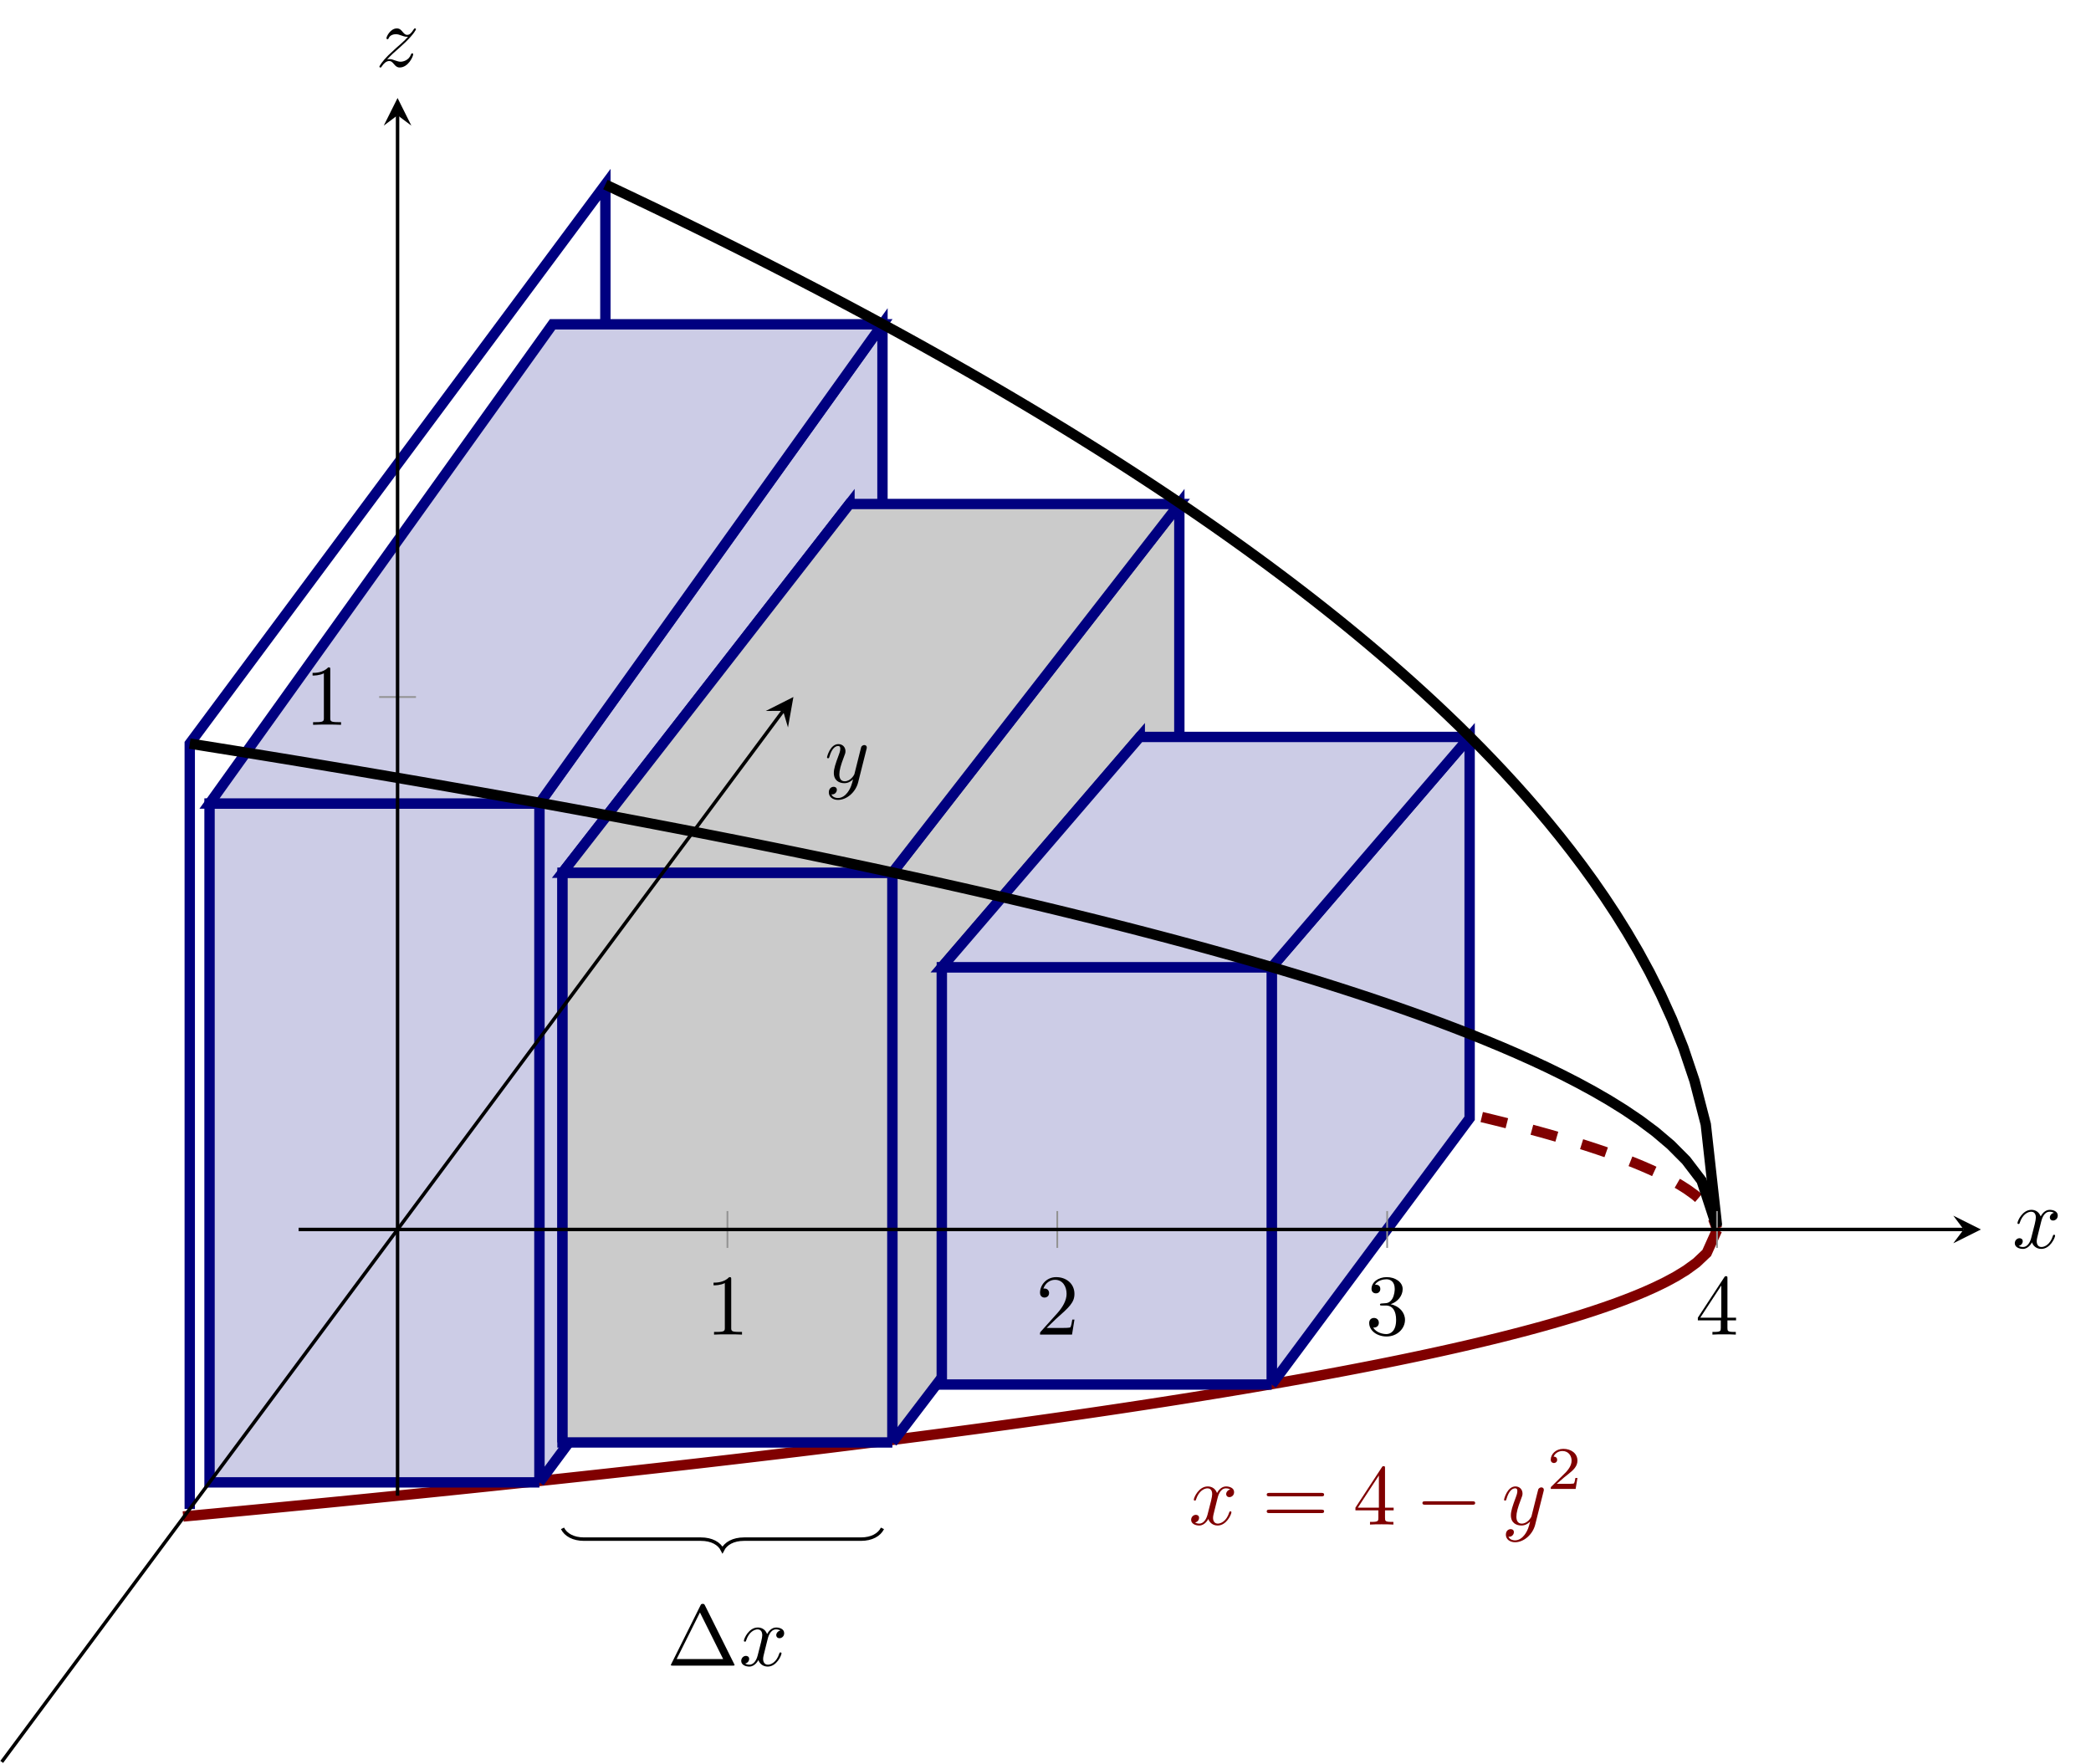 <?xml version="1.0" encoding="UTF-8" standalone="no"?>
<!DOCTYPE svg PUBLIC "-//W3C//DTD SVG 1.1//EN" "http://www.w3.org/Graphics/SVG/1.1/DTD/svg11.dtd">
<svg xmlns="http://www.w3.org/2000/svg" xmlns:xlink="http://www.w3.org/1999/xlink" version="1.1" width="241.461pt" height="203.654pt" viewBox="0 0 241.461 203.654">
<path transform="matrix(1,0,0,-1,.199,203.455)" stroke-width="1.196" stroke-linecap="butt" stroke-miterlimit="10" stroke-linejoin="miter" fill="none" stroke="#800000" d="M 20.95 28.339 L 22.139 28.45 L 23.328 28.562 L 24.517 28.674 L 25.705 28.787 L 26.894 28.9 L 28.083 29.013 L 29.272 29.127 L 30.46 29.241 L 31.649 29.355 L 32.838 29.47 L 34.027 29.586 L 35.216 29.701 L 36.404 29.818 L 37.593 29.934 L 38.782 30.051 L 39.971 30.169 L 41.159 30.287 L 42.348 30.405 L 43.537 30.524 L 44.726 30.643 L 45.914 30.763 L 47.103 30.883 L 48.292 31.004 L 49.481 31.125 L 50.669 31.247 L 51.858 31.369 L 53.047 31.492 L 54.236 31.615 L 55.424 31.739 L 56.613 31.863 L 57.802 31.988 L 58.991 32.113 L 60.18 32.239 L 61.368 32.365 L 62.557 32.492 L 63.746 32.619 L 64.935 32.747 L 66.123 32.876 L 67.312 33.005 L 68.501 33.135 L 69.69 33.265 L 70.878 33.396 L 72.067 33.528 L 73.256 33.66 L 74.445 33.793 L 75.633 33.926 L 76.822 34.06 L 78.011 34.195 L 79.2 34.33 L 80.388 34.466 L 81.577 34.603 L 82.766 34.741 L 83.955 34.879 L 85.144 35.018 L 86.332 35.158 L 87.521 35.298 L 88.71 35.439 L 89.899 35.581 L 91.087 35.724 L 92.276 35.867 L 93.465 36.012 L 94.654 36.157 L 95.842 36.303 L 97.031 36.45 L 98.22 36.597 L 99.409 36.746 L 100.597 36.895 L 101.786 37.046 L 102.975 37.197 L 104.164 37.349 L 105.352 37.503 L 106.541 37.657 L 107.73 37.812 L 108.919 37.968 L 110.107 38.126 L 111.296 38.284 L 112.485 38.443 L 113.674 38.604 L 114.862 38.766 L 116.051 38.928 L 117.24 39.093 L 118.429 39.258 L 119.618 39.424 L 120.806 39.592 L 121.995 39.761 L 123.184 39.931 L 124.373 40.103 L 125.561 40.276 L 126.75 40.451 L 127.939 40.627 L 129.128 40.804 L 130.316 40.983 L 131.505 41.164 L 132.694 41.346 L 133.883 41.53 L 135.071 41.716 L 136.26 41.903 L 137.449 42.092 L 138.638 42.283 L 139.826 42.476 L 141.015 42.671 L 142.204 42.868 L 143.393 43.067 L 144.581 43.269 L 145.77 43.472 L 146.959 43.678 L 148.148 43.886 L 149.336 44.097 L 150.525 44.31 L 151.714 44.526 L 152.903 44.745 L 154.091 44.967 L 155.28 45.192 L 156.469 45.42 L 157.658 45.651 L 158.847 45.885 L 160.035 46.123 L 161.224 46.365 L 162.413 46.611 L 163.602 46.861 L 164.79 47.115 L 165.979 47.374 L 167.168 47.638 L 168.357 47.907 L 169.545 48.181 L 170.734 48.461 L 171.923 48.748 L 173.112 49.04 L 174.3 49.34 L 175.489 49.648 L 176.678 49.963 L 177.867 50.288 L 179.055 50.622 L 180.244 50.967 L 181.433 51.324 L 182.622 51.693 L 183.81 52.077 L 184.999 52.478 L 186.188 52.897 L 187.377 53.338 L 188.565 53.803 L 189.754 54.299 L 190.943 54.832 L 192.132 55.412 L 193.321 56.053 L 194.509 56.78 L 195.698 57.643 L 196.887 58.768 L 198.076 61.417 "/>
<path transform="matrix(1,0,0,-1,.199,203.455)" stroke-width="1.196" stroke-linecap="butt" stroke-dasharray="2.989,2.989" stroke-miterlimit="10" stroke-linejoin="miter" fill="none" stroke="#800000" d="M 70.469 89.617 L 71.326 89.523 L 72.182 89.428 L 73.039 89.333 L 73.895 89.237 L 74.752 89.141 L 75.608 89.045 L 76.464 88.948 L 77.321 88.852 L 78.177 88.754 L 79.034 88.657 L 79.89 88.559 L 80.746 88.461 L 81.603 88.362 L 82.459 88.263 L 83.316 88.164 L 84.172 88.064 L 85.029 87.964 L 85.885 87.863 L 86.741 87.762 L 87.598 87.661 L 88.454 87.559 L 89.311 87.457 L 90.167 87.355 L 91.023 87.252 L 91.88 87.149 L 92.736 87.045 L 93.593 86.941 L 94.449 86.836 L 95.306 86.731 L 96.162 86.626 L 97.018 86.52 L 97.875 86.414 L 98.731 86.307 L 99.588 86.2 L 100.444 86.092 L 101.3 85.984 L 102.157 85.875 L 103.013 85.766 L 103.87 85.657 L 104.726 85.546 L 105.583 85.436 L 106.439 85.325 L 107.295 85.213 L 108.152 85.101 L 109.008 84.988 L 109.865 84.875 L 110.721 84.761 L 111.577 84.647 L 112.434 84.532 L 113.29 84.416 L 114.147 84.3 L 115.003 84.183 L 115.86 84.066 L 116.716 83.948 L 117.572 83.83 L 118.429 83.71 L 119.285 83.591 L 120.142 83.47 L 120.998 83.349 L 121.854 83.227 L 122.711 83.105 L 123.567 82.981 L 124.424 82.858 L 125.28 82.733 L 126.137 82.608 L 126.993 82.481 L 127.849 82.355 L 128.706 82.227 L 129.562 82.099 L 130.419 81.969 L 131.275 81.839 L 132.131 81.708 L 132.988 81.577 L 133.844 81.444 L 134.701 81.31 L 135.557 81.176 L 136.414 81.041 L 137.27 80.904 L 138.126 80.767 L 138.983 80.629 L 139.839 80.49 L 140.696 80.349 L 141.552 80.208 L 142.408 80.066 L 143.265 79.922 L 144.121 79.778 L 144.978 79.632 L 145.834 79.485 L 146.691 79.337 L 147.547 79.187 L 148.403 79.037 L 149.26 78.885 L 150.116 78.731 L 150.973 78.577 L 151.829 78.421 L 152.685 78.263 L 153.542 78.104 L 154.398 77.943 L 155.255 77.781 L 156.111 77.618 L 156.968 77.452 L 157.824 77.285 L 158.68 77.116 L 159.537 76.945 L 160.393 76.772 L 161.25 76.598 L 162.106 76.421 L 162.962 76.242 L 163.819 76.061 L 164.675 75.878 L 165.532 75.692 L 166.388 75.504 L 167.244 75.313 L 168.101 75.12 L 168.957 74.923 L 169.814 74.724 L 170.67 74.522 L 171.527 74.317 L 172.383 74.108 L 173.239 73.896 L 174.096 73.68 L 174.952 73.46 L 175.809 73.236 L 176.665 73.008 L 177.521 72.775 L 178.378 72.538 L 179.234 72.295 L 180.091 72.046 L 180.947 71.792 L 181.804 71.531 L 182.66 71.263 L 183.516 70.987 L 184.373 70.703 L 185.229 70.411 L 186.086 70.108 L 186.942 69.794 L 187.798 69.468 L 188.655 69.129 L 189.511 68.773 L 190.368 68.399 L 191.224 68.003 L 192.081 67.582 L 192.937 67.13 L 193.793 66.638 L 194.65 66.094 L 195.506 65.477 L 196.363 64.744 L 197.219 63.79 L 198.075 61.555 "/>
<path transform="matrix(1,0,0,-1,.199,203.455)" stroke-width="1.196" stroke-linecap="butt" stroke-miterlimit="10" stroke-linejoin="miter" fill="none" stroke="#000080" d="M 69.708 121.431 L 69.708 182.147 L 21.712 117.588 L 21.712 29.205 "/>
<path transform="matrix(1,0,0,-1,.199,203.455)" d="M 62.089 32.279 L 101.705 85.77 L 101.705 166.007 L 62.089 110.671 L 62.089 32.279 " fill="#cccce6"/>
<path transform="matrix(1,0,0,-1,.199,203.455)" stroke-width="1.196" stroke-linecap="butt" stroke-miterlimit="10" stroke-linejoin="miter" fill="none" stroke="#000080" d="M 62.089 32.279 L 101.705 85.77 L 101.705 166.007 L 62.089 110.671 L 62.089 32.279 "/>
<path transform="matrix(1,0,0,-1,.199,203.455)" d="M 62.089 32.279 L 23.998 32.279 L 23.998 110.671 L 62.089 110.671 L 62.089 32.279 " fill="#cccce6"/>
<path transform="matrix(1,0,0,-1,.199,203.455)" stroke-width="1.196" stroke-linecap="butt" stroke-miterlimit="10" stroke-linejoin="miter" fill="none" stroke="#000080" d="M 62.089 32.279 L 23.998 32.279 L 23.998 110.671 L 62.089 110.671 L 62.089 32.279 "/>
<path transform="matrix(1,0,0,-1,.199,203.455)" d="M 62.089 110.671 L 23.998 110.671 L 63.613 166.007 L 101.705 166.007 L 62.089 110.671 " fill="#cccce6"/>
<path transform="matrix(1,0,0,-1,.199,203.455)" stroke-width="1.196" stroke-linecap="butt" stroke-miterlimit="10" stroke-linejoin="miter" fill="none" stroke="#000080" d="M 62.089 110.671 L 23.998 110.671 L 63.613 166.007 L 101.705 166.007 L 62.089 110.671 "/>
<path transform="matrix(1,0,0,-1,.199,203.455)" d="M 102.847 36.89 L 135.987 80.39 L 135.987 145.256 L 102.847 102.678 L 102.847 36.89 " fill="#cbcbcb"/>
<path transform="matrix(1,0,0,-1,.199,203.455)" stroke-width="1.196" stroke-linecap="butt" stroke-miterlimit="10" stroke-linejoin="miter" fill="none" stroke="#000080" d="M 102.847 36.89 L 135.987 80.39 L 135.987 145.256 L 102.847 102.678 L 102.847 36.89 "/>
<path transform="matrix(1,0,0,-1,.199,203.455)" d="M 64.756 36.89 L 97.895 80.39 L 97.895 145.256 L 64.756 102.678 L 64.756 36.89 " fill="#cbcbcb"/>
<path transform="matrix(1,0,0,-1,.199,203.455)" stroke-width="1.196" stroke-linecap="butt" stroke-miterlimit="10" stroke-linejoin="miter" fill="none" stroke="#000080" d="M 64.756 36.89 L 97.895 80.39 L 97.895 145.256 L 64.756 102.678 L 64.756 36.89 "/>
<path transform="matrix(1,0,0,-1,.199,203.455)" d="M 102.847 36.89 L 64.756 36.89 L 64.756 102.678 L 102.847 102.678 L 102.847 36.89 " fill="#cbcbcb"/>
<path transform="matrix(1,0,0,-1,.199,203.455)" stroke-width="1.196" stroke-linecap="butt" stroke-miterlimit="10" stroke-linejoin="miter" fill="none" stroke="#000080" d="M 102.847 36.89 L 64.756 36.89 L 64.756 102.678 L 102.847 102.678 L 102.847 36.89 "/>
<path transform="matrix(1,0,0,-1,.199,203.455)" d="M 102.847 102.678 L 64.756 102.678 L 97.895 145.256 L 135.987 145.256 L 102.847 102.678 " fill="#cbcbcb"/>
<path transform="matrix(1,0,0,-1,.199,203.455)" stroke-width="1.196" stroke-linecap="butt" stroke-miterlimit="10" stroke-linejoin="miter" fill="none" stroke="#000080" d="M 102.847 102.678 L 64.756 102.678 L 97.895 145.256 L 135.987 145.256 L 102.847 102.678 "/>
<path transform="matrix(1,0,0,-1,.199,203.455)" d="M 146.653 43.577 L 169.508 74.319 L 169.508 118.357 L 146.653 91.765 L 146.653 43.577 " fill="#cccce6"/>
<path transform="matrix(1,0,0,-1,.199,203.455)" stroke-width="1.196" stroke-linecap="butt" stroke-miterlimit="10" stroke-linejoin="miter" fill="none" stroke="#000080" d="M 146.653 43.577 L 169.508 74.319 L 169.508 118.357 L 146.653 91.765 L 146.653 43.577 "/>
<path transform="matrix(1,0,0,-1,.199,203.455)" d="M 108.561 43.577 L 131.416 74.319 L 131.416 118.357 L 108.561 91.765 L 108.561 43.577 " fill="#cccce6"/>
<path transform="matrix(1,0,0,-1,.199,203.455)" stroke-width="1.196" stroke-linecap="butt" stroke-miterlimit="10" stroke-linejoin="miter" fill="none" stroke="#000080" d="M 108.561 43.577 L 131.416 74.319 L 131.416 118.357 L 108.561 91.765 L 108.561 43.577 "/>
<path transform="matrix(1,0,0,-1,.199,203.455)" d="M 146.653 43.577 L 108.561 43.577 L 108.561 91.765 L 146.653 91.765 L 146.653 43.577 " fill="#cccce6"/>
<path transform="matrix(1,0,0,-1,.199,203.455)" stroke-width="1.196" stroke-linecap="butt" stroke-miterlimit="10" stroke-linejoin="miter" fill="none" stroke="#000080" d="M 146.653 43.577 L 108.561 43.577 L 108.561 91.765 L 146.653 91.765 L 146.653 43.577 "/>
<path transform="matrix(1,0,0,-1,.199,203.455)" d="M 169.508 118.357 L 131.416 118.357 L 108.561 91.765 L 146.653 91.765 L 169.508 118.357 " fill="#cccce6"/>
<path transform="matrix(1,0,0,-1,.199,203.455)" stroke-width="1.196" stroke-linecap="butt" stroke-miterlimit="10" stroke-linejoin="miter" fill="none" stroke="#000080" d="M 169.508 118.357 L 131.416 118.357 L 108.561 91.765 L 146.653 91.765 L 169.508 118.357 "/>
<symbol id="font_0_1">
<path d="M .305 .313 C .311 .339 .334 .431 .404 .431 C .409 .431 .433 .431 .454 .418 C .426 .413 .406 .388 .406 .364 C .406 .348 .417 .329 .444 .329 C .466 .329 .498 .347 .498 .387 C .498 .439 .439 .453 .405 .453 C .347 .453 .312 .4 .3 .377 C .275 .443 .221 .453 .192 .453 C .088 .453 .031 .324 .031 .299 C .031 .289 .041 .289 .043 .289 C .051 .289 .054 .291 .056 .3 C .09 .406 .156 .431 .19 .431 C .209 .431 .244 .422 .244 .364 C .244 .333 .227 .266 .19 .126 C .174 .064 .139 .022 .095 .022 C .089 .022 .066 .022 .045 .035 C .07 .04 .092 .061 .092 .089 C .092 .116 .07 .124 .055 .124 C .025 .124 0 .098 0 .066 C 0 .02 .05 0 .094 0 C .16 0 .196 .07 .199 .076 C .211 .039 .247 0 .307 0 C .41 0 .467 .129 .467 .154 C .467 .164 .458 .164 .455 .164 C .446 .164 .444 .16 .442 .153 C .409 .046 .341 .022 .309 .022 C .27 .022 .254 .054 .254 .088 C .254 .11 .26 .132 .271 .176 L .305 .313 Z "/>
</symbol>
<use xlink:href="#font_0_1" transform="matrix(9.963,0,0,-9.963,137.548,176.158)" fill="#800000"/>
<symbol id="font_1_6">
<path d="M .631 .194 C .646 .194 .665 .194 .665 .214 C .665 .234 .646 .234 .632 .234 L .033 .234 C .019 .234 0 .234 0 .214 C 0 .194 .019 .194 .034 .194 L .631 .194 M .632 0 C .646 0 .665 0 .665 .02 C .665 .04 .646 .04 .631 .04 L .034 .04 C .019 .04 0 .04 0 .02 C 0 0 .019 0 .033 0 L .632 0 Z "/>
</symbol>
<symbol id="font_1_5">
<path d="M .266 .165 L .266 .078 C .266 .042 .264 .031 .19 .031 L .169 .031 L .169 0 C .21 .003 .262 .003 .304 .003 C .346 .003 .399 .003 .44 0 L .44 .031 L .419 .031 C .345 .031 .343 .042 .343 .078 L .343 .165 L .443 .165 L .443 .196 L .343 .196 L .343 .651 C .343 .671 .343 .677 .327 .677 C .318 .677 .315 .677 .307 .665 L 0 .196 L 0 .165 L .266 .165 M .272 .196 L .028 .196 L .272 .569 L .272 .196 Z "/>
</symbol>
<use xlink:href="#font_1_6" transform="matrix(9.963,0,0,-9.963,146.278,174.723)" fill="#800000"/>
<use xlink:href="#font_1_5" transform="matrix(9.963,0,0,-9.963,156.519,176.048)" fill="#800000"/>
<symbol id="font_2_1">
<path d="M .576 0 C .593 0 .611 0 .611 .02 C .611 .04 .593 .04 .576 .04 L .035 .04 C .018 .04 0 .04 0 .02 C 0 0 .018 0 .035 0 L .576 0 Z "/>
</symbol>
<use xlink:href="#font_2_1" transform="matrix(9.963,0,0,-9.963,164.258,173.757)" fill="#800000"/>
<symbol id="font_0_2">
<path d="M .457 .586 C .461 .6 .461 .602 .461 .609 C .461 .627 .447 .636 .432 .636 C .422 .636 .406 .63 .397 .615 C .395 .61 .387 .579 .383 .561 C .376 .535 .369 .508 .363 .481 L .318 .301 C .314 .286 .271 .216 .205 .216 C .154 .216 .143 .26 .143 .297 C .143 .343 .16 .405 .194 .493 C .21 .534 .214 .545 .214 .565 C .214 .61 .182 .647 .132 .647 C .037 .647 0 .502 0 .493 C 0 .483 .01 .483 .012 .483 C .022 .483 .023 .485 .028 .501 C .055 .595 .095 .625 .129 .625 C .137 .625 .154 .625 .154 .593 C .154 .568 .144 .542 .137 .523 C .097 .417 .079 .36 .079 .313 C .079 .224 .142 .194 .201 .194 C .24 .194 .274 .211 .302 .239 C .289 .187 .277 .138 .237 .085 C .211 .051 .173 .022 .127 .022 C .113 .022 .068 .025 .051 .064 C .067 .064 .08 .064 .094 .076 C .104 .085 .114 .098 .114 .117 C .114 .148 .087 .152 .077 .152 C .054 .152 .021 .136 .021 .087 C .021 .037 .065 0 .127 0 C .23 0 .333 .091 .361 .204 L .457 .586 Z "/>
</symbol>
<use xlink:href="#font_0_2" transform="matrix(9.963,0,0,-9.963,173.683,178.09)" fill="#800000"/>
<symbol id="font_3_1">
<path d="M .442 .182 L .408 .182 C .405 .16 .395 .101 .382 .091 C .374 .085 .297 .085 .283 .085 L .099 .085 C .204 .178 .239 .206 .299 .253 C .373 .312 .442 .374 .442 .469 C .442 .59 .336 .664 .208 .664 C .084 .664 0 .577 0 .485 C 0 .434 .043 .429 .053 .429 C .077 .429 .106 .446 .106 .482 C .106 .5 .099 .535 .047 .535 C .078 .606 .146 .628 .193 .628 C .293 .628 .345 .55 .345 .469 C .345 .382 .283 .313 .251 .277 L .01 .039 C 0 .03 0 .028 0 0 L .412 0 L .442 .182 Z "/>
</symbol>
<use xlink:href="#font_3_1" transform="matrix(6.974,0,0,-6.974,179.075,171.935)" fill="#800000"/>
<path transform="matrix(1,0,0,-1,.199,203.455)" stroke-width="1.196" stroke-linecap="butt" stroke-miterlimit="10" stroke-linejoin="miter" fill="none" stroke="#000000" d="M 69.708 182.144 L 71.004 181.533 L 72.301 180.919 L 73.598 180.302 L 74.894 179.682 L 76.191 179.058 L 77.487 178.431 L 78.784 177.8 L 80.081 177.167 L 81.377 176.529 L 82.674 175.888 L 83.971 175.244 L 85.267 174.596 L 86.564 173.944 L 87.861 173.288 L 89.157 172.628 L 90.454 171.964 L 91.75 171.297 L 93.047 170.625 L 94.344 169.95 L 95.64 169.27 L 96.937 168.586 L 98.234 167.897 L 99.53 167.203 L 100.827 166.506 L 102.124 165.803 L 103.42 165.096 L 104.717 164.384 L 106.013 163.667 L 107.31 162.944 L 108.607 162.217 L 109.903 161.484 L 111.2 160.747 L 112.497 160.003 L 113.793 159.254 L 115.09 158.499 L 116.386 157.738 L 117.683 156.971 L 118.98 156.198 L 120.276 155.418 L 121.573 154.632 L 122.87 153.84 L 124.166 153.04 L 125.463 152.233 L 126.76 151.419 L 128.056 150.598 L 129.353 149.769 L 130.649 148.932 L 131.946 148.087 L 133.243 147.234 L 134.539 146.373 L 135.836 145.502 L 137.133 144.622 L 138.429 143.733 L 139.726 142.834 L 141.023 141.925 L 142.319 141.005 L 143.616 140.075 L 144.912 139.134 L 146.209 138.183 L 147.506 137.217 L 148.802 136.241 L 150.099 135.25 L 151.396 134.247 L 152.692 133.229 L 153.989 132.197 L 155.286 131.149 L 156.582 130.086 L 157.879 129.005 L 159.175 127.907 L 160.472 126.791 L 161.769 125.655 L 163.065 124.499 L 164.362 123.321 L 165.659 122.12 L 166.955 120.895 L 168.252 119.645 L 169.549 118.366 L 170.845 117.058 L 172.142 115.719 L 173.438 114.346 L 174.735 112.936 L 176.032 111.487 L 177.328 109.994 L 178.625 108.454 L 179.922 106.861 L 181.218 105.211 L 182.515 103.495 L 183.812 101.707 L 185.108 99.835 L 186.405 97.868 L 187.701 95.787 L 188.998 93.572 L 190.295 91.192 L 191.591 88.604 L 192.888 85.742 L 194.185 82.493 L 195.481 78.64 L 196.778 73.619 L 198.075 61.936 "/>
<path transform="matrix(1,0,0,-1,.199,203.455)" stroke-width="1.196" stroke-linecap="butt" stroke-miterlimit="10" stroke-linejoin="miter" fill="none" stroke="#000000" d="M 21.712 117.589 L 23.494 117.305 L 25.275 117.02 L 27.056 116.733 L 28.838 116.444 L 30.619 116.154 L 32.401 115.863 L 34.182 115.57 L 35.964 115.274 L 37.745 114.978 L 39.526 114.681 L 41.308 114.381 L 43.089 114.079 L 44.871 113.776 L 46.652 113.471 L 48.434 113.165 L 50.215 112.856 L 51.996 112.545 L 53.778 112.233 L 55.559 111.919 L 57.341 111.603 L 59.122 111.285 L 60.904 110.964 L 62.685 110.641 L 64.466 110.318 L 66.248 109.991 L 68.029 109.662 L 69.811 109.33 L 71.592 108.998 L 73.374 108.662 L 75.155 108.323 L 76.937 107.982 L 78.718 107.639 L 80.499 107.295 L 82.281 106.946 L 84.062 106.594 L 85.844 106.241 L 87.625 105.885 L 89.407 105.525 L 91.188 105.162 L 92.969 104.797 L 94.751 104.427 L 96.532 104.057 L 98.314 103.681 L 100.095 103.303 L 101.877 102.92 L 103.658 102.536 L 105.439 102.146 L 107.221 101.754 L 109.002 101.356 L 110.784 100.955 L 112.565 100.551 L 114.347 100.142 L 116.128 99.728 L 117.909 99.31 L 119.691 98.888 L 121.472 98.461 L 123.254 98.028 L 125.035 97.59 L 126.817 97.148 L 128.598 96.699 L 130.379 96.244 L 132.161 95.783 L 133.942 95.317 L 135.724 94.845 L 137.505 94.364 L 139.287 93.876 L 141.068 93.382 L 142.849 92.881 L 144.631 92.37 L 146.412 91.85 L 148.194 91.322 L 149.975 90.784 L 151.757 90.238 L 153.538 89.678 L 155.319 89.109 L 157.101 88.527 L 158.882 87.934 L 160.664 87.325 L 162.445 86.702 L 164.226 86.064 L 166.008 85.408 L 167.789 84.734 L 169.571 84.04 L 171.352 83.324 L 173.134 82.583 L 174.915 81.816 L 176.696 81.018 L 178.478 80.187 L 180.259 79.317 L 182.041 78.401 L 183.822 77.434 L 185.604 76.404 L 187.385 75.298 L 189.167 74.094 L 190.948 72.764 L 192.729 71.253 L 194.511 69.461 L 196.292 67.127 L 198.074 61.701 "/>
<path transform="matrix(1,0,0,-1,.199,203.455)" stroke-width=".399" stroke-linecap="butt" stroke-miterlimit="10" stroke-linejoin="miter" fill="none" stroke="#000000" d="M 64.756 26.969 C 65.129 26.222 66.001 25.724 67.246 25.724 L 80.739 25.724 C 81.985 25.724 82.857 25.225 83.23 24.478 C 83.604 25.225 84.475 25.724 85.721 25.724 L 99.214 25.724 C 100.459 25.724 101.331 26.222 101.705 26.969 "/>
<symbol id="font_1_1">
<path d="M .395 .698 C .388 .711 .386 .716 .369 .716 C .352 .716 .35 .711 .343 .698 L .005 .02 C 0 .011 0 .009 0 .008 C 0 0 .006 0 .022 0 L .716 0 C .732 0 .738 0 .738 .008 C .738 .009 .738 .011 .733 .02 L .395 .698 M .337 .616 L .606 .076 L .067 .076 L .337 .616 Z "/>
</symbol>
<use xlink:href="#font_1_1" transform="matrix(9.963,0,0,-9.963,77.47,192.337)"/>
<use xlink:href="#font_0_1" transform="matrix(9.963,0,0,-9.963,85.593,192.447)"/>
<path transform="matrix(1,0,0,-1,.199,203.455)" stroke-width=".399" stroke-linecap="butt" stroke-miterlimit="10" stroke-linejoin="miter" fill="none" stroke="#000000" d="M 0 0 L 90.229 121.367 "/>
<path transform="matrix(.598,-.804,-.804,-.598,90.428,82.088)" d="M 1.993 0 L -1.196 1.594 L 0 0 L -1.196 -1.594 "/>
<use xlink:href="#font_0_2" transform="matrix(9.963,0,0,-9.963,95.5,92.37)"/>
<path transform="matrix(1,0,0,-1,.199,203.455)" stroke-width=".199" stroke-linecap="butt" stroke-miterlimit="10" stroke-linejoin="miter" fill="none" stroke="#929292" d="M 83.802 59.358 L 83.802 63.61 M 121.893 59.358 L 121.893 63.61 M 159.985 59.358 L 159.985 63.61 M 198.076 59.358 L 198.076 63.61 "/>
<path transform="matrix(1,0,0,-1,.199,203.455)" stroke-width=".199" stroke-linecap="butt" stroke-miterlimit="10" stroke-linejoin="miter" fill="none" stroke="#929292" d="M 43.584 122.968 L 47.836 122.968 "/>
<path transform="matrix(1,0,0,-1,.199,203.455)" stroke-width=".399" stroke-linecap="butt" stroke-miterlimit="10" stroke-linejoin="miter" fill="none" stroke="#000000" d="M 34.282 61.484 L 226.557 61.484 "/>
<path transform="matrix(1,0,0,-1,226.756,141.971)" d="M 1.993 0 L -1.196 1.594 L 0 0 L -1.196 -1.594 "/>
<path transform="matrix(1,0,0,-1,.199,203.455)" stroke-width=".399" stroke-linecap="butt" stroke-miterlimit="10" stroke-linejoin="miter" fill="none" stroke="#000000" d="M 45.71 30.742 L 45.71 190.145 "/>
<path transform="matrix(0,-1,-1,-0,45.909,13.31)" d="M 1.993 0 L -1.196 1.594 L 0 0 L -1.196 -1.594 "/>
<symbol id="font_1_2">
<path d="M .205 .64 C .205 .664 .205 .666 .182 .666 C .12 .602 .032 .602 0 .602 L 0 .571 C .02 .571 .079 .571 .131 .597 L .131 .079 C .131 .043 .128 .031 .038 .031 L .006 .031 L .006 0 C .041 .003 .128 .003 .168 .003 C .208 .003 .295 .003 .33 0 L .33 .031 L .298 .031 C .208 .031 .205 .042 .205 .079 L .205 .64 Z "/>
</symbol>
<use xlink:href="#font_1_2" transform="matrix(9.963,0,0,-9.963,82.396,154.111)"/>
<symbol id="font_1_3">
<path d="M .077 .077 L .183 .18 C .339 .318 .399 .372 .399 .472 C .399 .586 .309 .666 .187 .666 C .074 .666 0 .574 0 .485 C 0 .429 .05 .429 .053 .429 C .07 .429 .105 .441 .105 .482 C .105 .508 .087 .534 .052 .534 C .044 .534 .042 .534 .039 .533 C .062 .598 .116 .635 .174 .635 C .265 .635 .308 .554 .308 .472 C .308 .392 .258 .313 .203 .251 L .011 .037 C 0 .026 0 .024 0 0 L .371 0 L .399 .174 L .374 .174 C .369 .144 .362 .1 .352 .085 C .345 .077 .279 .077 .257 .077 L .077 .077 Z "/>
</symbol>
<use xlink:href="#font_1_3" transform="matrix(9.963,0,0,-9.963,120.098,154.111)"/>
<symbol id="font_1_4">
<path d="M .248 .374 C .33 .401 .388 .471 .388 .55 C .388 .632 .3 .688 .204 .688 C .103 .688 .027 .628 .027 .552 C .027 .519 .049 .5 .078 .5 C .109 .5 .129 .522 .129 .551 C .129 .601 .082 .601 .067 .601 C .098 .65 .164 .663 .2 .663 C .241 .663 .296 .641 .296 .551 C .296 .539 .294 .481 .268 .437 C .238 .389 .204 .386 .179 .385 C .171 .384 .147 .382 .14 .382 C .132 .381 .125 .38 .125 .37 C .125 .359 .132 .359 .149 .359 L .193 .359 C .275 .359 .312 .291 .312 .193 C .312 .057 .243 .028 .199 .028 C .156 .028 .081 .045 .046 .104 C .081 .099 .112 .121 .112 .159 C .112 .195 .085 .215 .056 .215 C .032 .215 0 .201 0 .157 C 0 .066 .093 0 .202 0 C .324 0 .415 .091 .415 .193 C .415 .275 .352 .353 .248 .374 Z "/>
</symbol>
<use xlink:href="#font_1_4" transform="matrix(9.963,0,0,-9.963,158.109,154.33)"/>
<use xlink:href="#font_1_5" transform="matrix(9.963,0,0,-9.963,196.061,154.111)"/>
<use xlink:href="#font_1_2" transform="matrix(9.963,0,0,-9.963,36.095,83.698)"/>
<use xlink:href="#font_0_1" transform="matrix(9.963,0,0,-9.963,232.662,144.217)"/>
<symbol id="font_0_3">
<path d="M .09 .094 C .144 .152 .173 .177 .209 .208 C .209 .209 .271 .262 .307 .298 C .402 .391 .424 .439 .424 .443 C .424 .453 .415 .453 .413 .453 C .406 .453 .403 .451 .398 .442 C .368 .394 .347 .378 .323 .378 C .299 .378 .287 .393 .272 .41 C .253 .433 .236 .453 .203 .453 C .128 .453 .082 .36 .082 .339 C .082 .334 .085 .328 .094 .328 C .103 .328 .105 .333 .107 .339 C .126 .385 .184 .386 .192 .386 C .213 .386 .232 .379 .255 .371 C .295 .356 .306 .356 .332 .356 C .296 .313 .212 .241 .193 .225 L .103 .141 C .035 .074 0 .017 0 .01 C 0 0 .01 0 .012 0 C .02 0 .022 .002 .028 .013 C .051 .048 .081 .075 .113 .075 C .136 .075 .146 .066 .171 .037 C .188 .016 .206 0 .235 0 C .334 0 .392 .127 .392 .154 C .392 .159 .388 .164 .38 .164 C .371 .164 .369 .158 .366 .151 C .343 .086 .279 .067 .246 .067 C .226 .067 .208 .073 .187 .08 C .153 .093 .138 .097 .117 .097 C .115 .097 .099 .097 .09 .094 Z "/>
</symbol>
<use xlink:href="#font_0_3" transform="matrix(9.963,0,0,-9.963,43.81,7.794)"/>
</svg>
